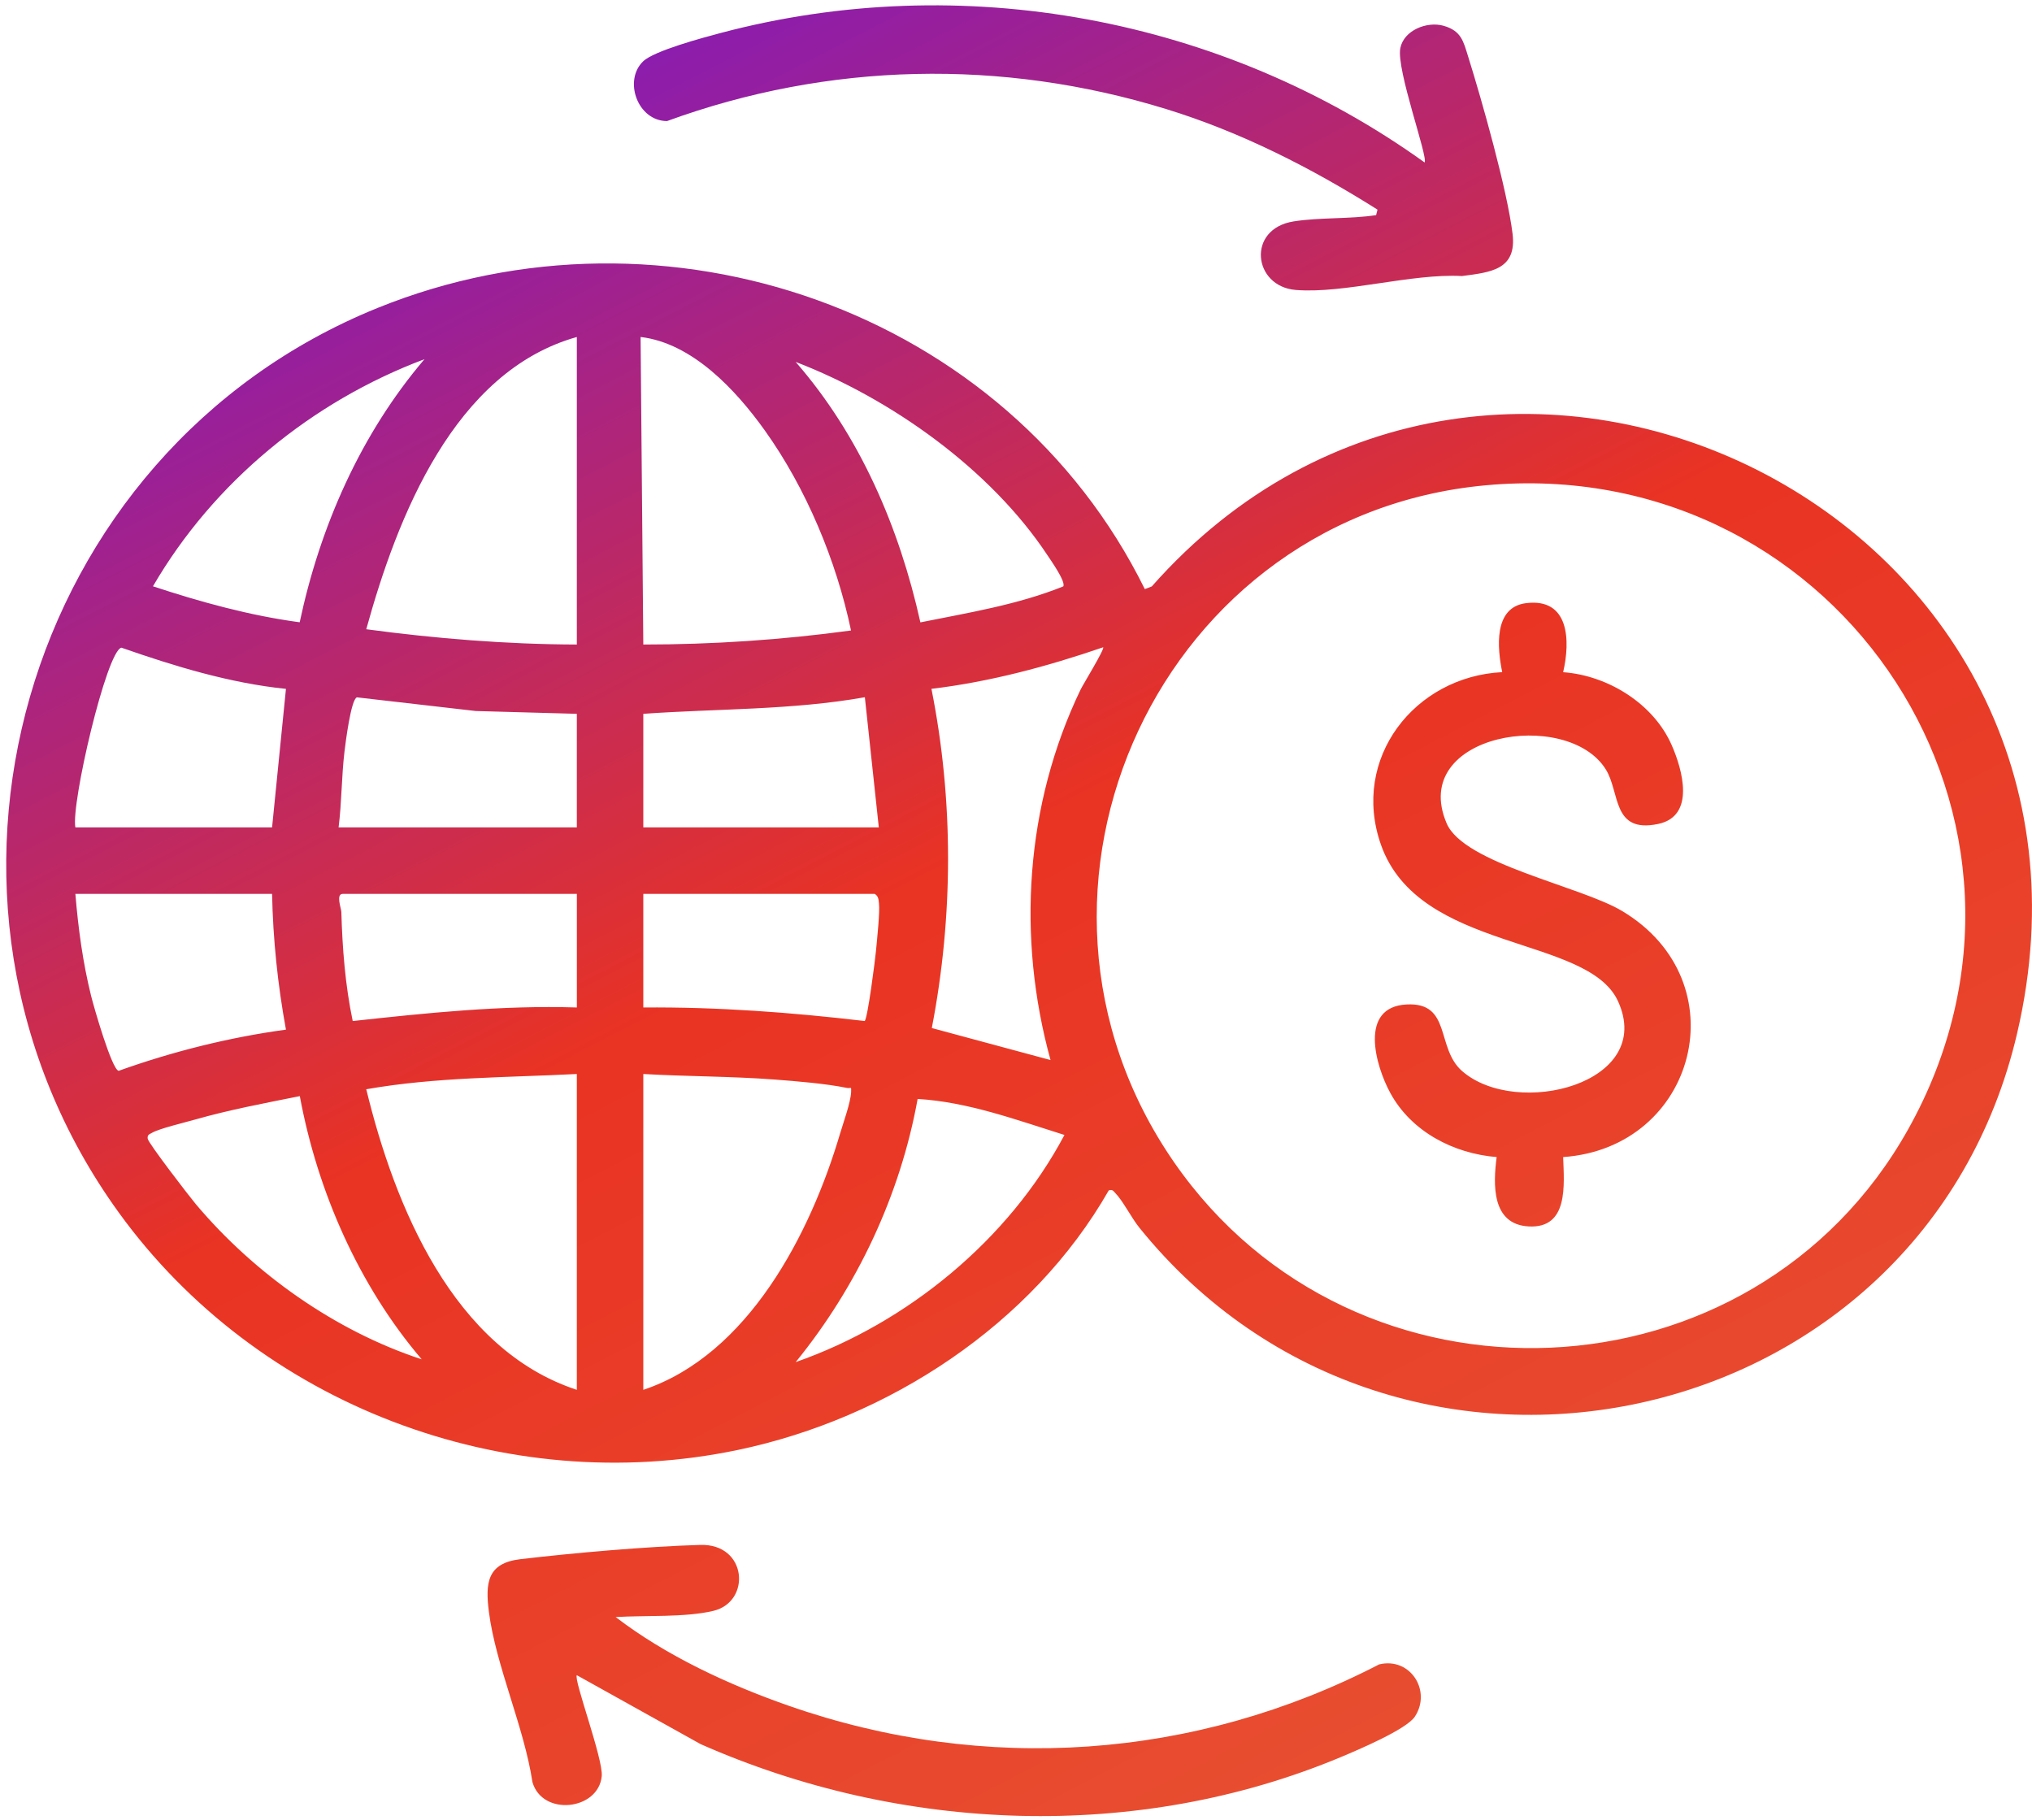 <svg xmlns="http://www.w3.org/2000/svg" width="134" height="120" viewBox="0 0 134 120" fill="none"><path d="M46.179 101.871C49.286 101.78 49.55 105.625 47.042 106.22C45.167 106.666 42.555 106.505 40.6 106.629C43.939 109.187 48.04 111.089 52.013 112.477C64.931 116.99 78.808 116.032 90.947 109.75C93.009 109.253 94.424 111.5 93.3 113.198C92.742 114.041 89.52 115.402 88.457 115.847C75.027 121.483 59.434 120.86 46.196 115.004L38.041 110.463C37.804 110.71 39.786 115.99 39.682 117.114C39.471 119.374 35.759 119.789 35.11 117.505C34.572 113.917 32.693 109.809 32.243 106.307C31.994 104.376 32.126 103.07 34.316 102.812C37.86 102.395 42.637 101.975 46.179 101.871ZM24.891 20.309C43.848 12.626 66.406 20.424 75.495 38.847L75.954 38.669C98.59 13.058 140.977 34.085 133.017 68.147C126.786 94.807 92.275 102.186 75.132 80.949C74.622 80.317 74.033 79.159 73.561 78.684C73.409 78.532 73.393 78.425 73.119 78.491C68.064 87.342 58.584 93.531 48.668 95.607C33.278 98.829 16.995 92.636 7.819 79.936C-7.087 59.304 1.452 29.807 24.891 20.309ZM38.039 70.819C33.407 71.058 28.728 71.019 24.153 71.825C26.025 79.53 29.884 88.972 38.039 91.646V70.819ZM42.423 91.646C49.345 89.336 53.452 81.339 55.398 74.75C55.619 74.004 56.093 72.716 56.127 72.005C56.148 71.594 56.111 71.79 55.85 71.737C54.46 71.452 52.536 71.295 51.099 71.186C48.219 70.966 45.305 70.987 42.423 70.819V91.646ZM60.513 72.464C59.372 78.788 56.525 84.837 52.472 89.817C59.84 87.242 66.537 81.739 70.195 74.839C67.038 73.85 63.84 72.663 60.513 72.464ZM19.769 72.279C17.447 72.744 15.108 73.182 12.829 73.833C12.153 74.027 10.534 74.408 10.033 74.692C9.848 74.796 9.7 74.827 9.741 75.09C9.785 75.383 12.49 78.9 12.918 79.407C16.775 83.987 22.108 87.763 27.81 89.634C23.663 84.775 20.934 78.555 19.771 72.279H19.769ZM125.827 74.476C137.168 54.239 121.465 30.238 98.472 31.957L98.474 31.959C76.582 33.598 64.972 58.666 77.429 76.645C89.349 93.847 115.584 92.754 125.827 74.476ZM100.634 39.772C103.492 39.412 103.565 42.248 103.082 44.321L103.079 44.325C106.028 44.537 109.038 46.395 110.24 49.133C110.947 50.744 111.827 53.816 109.342 54.332C106.296 54.965 106.848 52.269 105.895 50.736C103.351 46.644 92.876 48.373 95.398 54.29C96.535 56.962 104.209 58.421 106.972 60.072C114.746 64.721 111.879 75.683 103.082 76.297C103.143 78.127 103.454 81.02 100.804 80.87C98.359 80.733 98.463 78.113 98.696 76.297C95.856 76.065 93.072 74.624 91.684 72.072C90.706 70.277 89.588 66.402 92.755 66.234C95.74 66.074 94.674 69.105 96.418 70.626C100.021 73.77 109.19 71.449 106.696 66.012C104.689 61.642 93.57 62.815 91.066 55.7C89.063 50.008 93.291 44.608 99.063 44.321C98.739 42.736 98.476 40.042 100.634 39.772ZM4.971 58.943C5.158 61.214 5.46 63.459 6.008 65.67C6.184 66.378 7.364 70.506 7.822 70.611C11.388 69.335 15.093 68.407 18.857 67.894C18.316 64.942 18.004 61.949 17.942 58.943H4.971ZM72.749 42.681C69.079 43.941 65.292 44.959 61.424 45.422C62.891 52.775 62.87 60.429 61.448 67.789L69.277 69.9C67.047 61.808 67.609 53.07 71.255 45.48C71.427 45.123 72.859 42.796 72.749 42.681ZM22.602 58.943C22.132 58.943 22.503 59.901 22.51 60.131C22.578 62.543 22.765 64.959 23.26 67.327C28.166 66.793 33.091 66.277 38.041 66.433V58.943H22.602ZM57.678 58.943H42.423V66.433C47.308 66.392 52.181 66.757 57.018 67.325C57.215 67.199 57.715 63.267 57.768 62.686C57.832 61.987 58.032 60.146 57.964 59.573C57.933 59.306 57.938 59.102 57.678 58.941V58.943ZM8.005 42.707C7.02 42.939 4.668 53.039 4.971 54.559H17.942L18.857 45.424C15.143 45.042 11.516 43.932 8.005 42.707ZM23.538 45.983C23.144 46.102 22.783 49.009 22.717 49.557C22.52 51.219 22.538 52.9 22.328 54.559H38.039V47.069L31.374 46.884L23.538 45.983ZM57.033 45.975C52.212 46.832 47.288 46.723 42.425 47.069H42.423V54.559H57.953L57.033 45.975ZM38.039 22.222C29.942 24.493 26.19 34.103 24.153 41.492C28.744 42.107 33.398 42.487 38.039 42.5V22.222ZM42.423 42.5C47.002 42.5 51.591 42.192 56.12 41.574C55.158 36.978 53.161 32.195 50.429 28.375C48.526 25.714 45.655 22.622 42.243 22.22L42.423 42.5ZM52.47 23.865C56.706 28.724 59.302 34.774 60.694 41.037L60.696 41.039C63.861 40.403 67.122 39.876 70.116 38.667C70.304 38.369 69.291 36.939 69.063 36.595C65.316 30.942 58.755 26.279 52.47 23.865ZM27.991 23.685C20.564 26.474 14.083 31.787 10.087 38.661C13.244 39.7 16.459 40.589 19.763 41.033C21.107 34.708 23.788 28.617 27.991 23.685ZM47.505 2.18C63.415 -2.045 80.644 1.154 93.946 10.713L93.944 10.711C94.194 10.376 92.062 4.577 92.344 3.171C92.582 1.986 94.112 1.392 95.193 1.699C96.367 2.032 96.501 2.721 96.817 3.731C97.724 6.623 99.399 12.55 99.746 15.418C100.034 17.797 98.299 17.954 96.412 18.202C93.072 18.021 88.644 19.376 85.452 19.12C82.624 18.893 82.193 15.086 85.315 14.598C87.059 14.325 88.983 14.453 90.748 14.186L90.839 13.823C86.489 11.08 81.855 8.716 76.913 7.194C66.069 3.855 54.652 4.093 43.987 7.983C42.043 7.981 41.094 5.296 42.419 4.038C43.154 3.341 46.384 2.478 47.505 2.18Z" fill="url(#paint0_linear_657_7472)"></path><defs><linearGradient id="paint0_linear_657_7472" x1="17.759" y1="-10.115" x2="90.733" y2="131.132" gradientUnits="userSpaceOnUse"><stop stop-color="#6513E7"></stop><stop offset="0.505" stop-color="#E93323"></stop><stop offset="1" stop-color="#E85333"></stop></linearGradient></defs></svg>